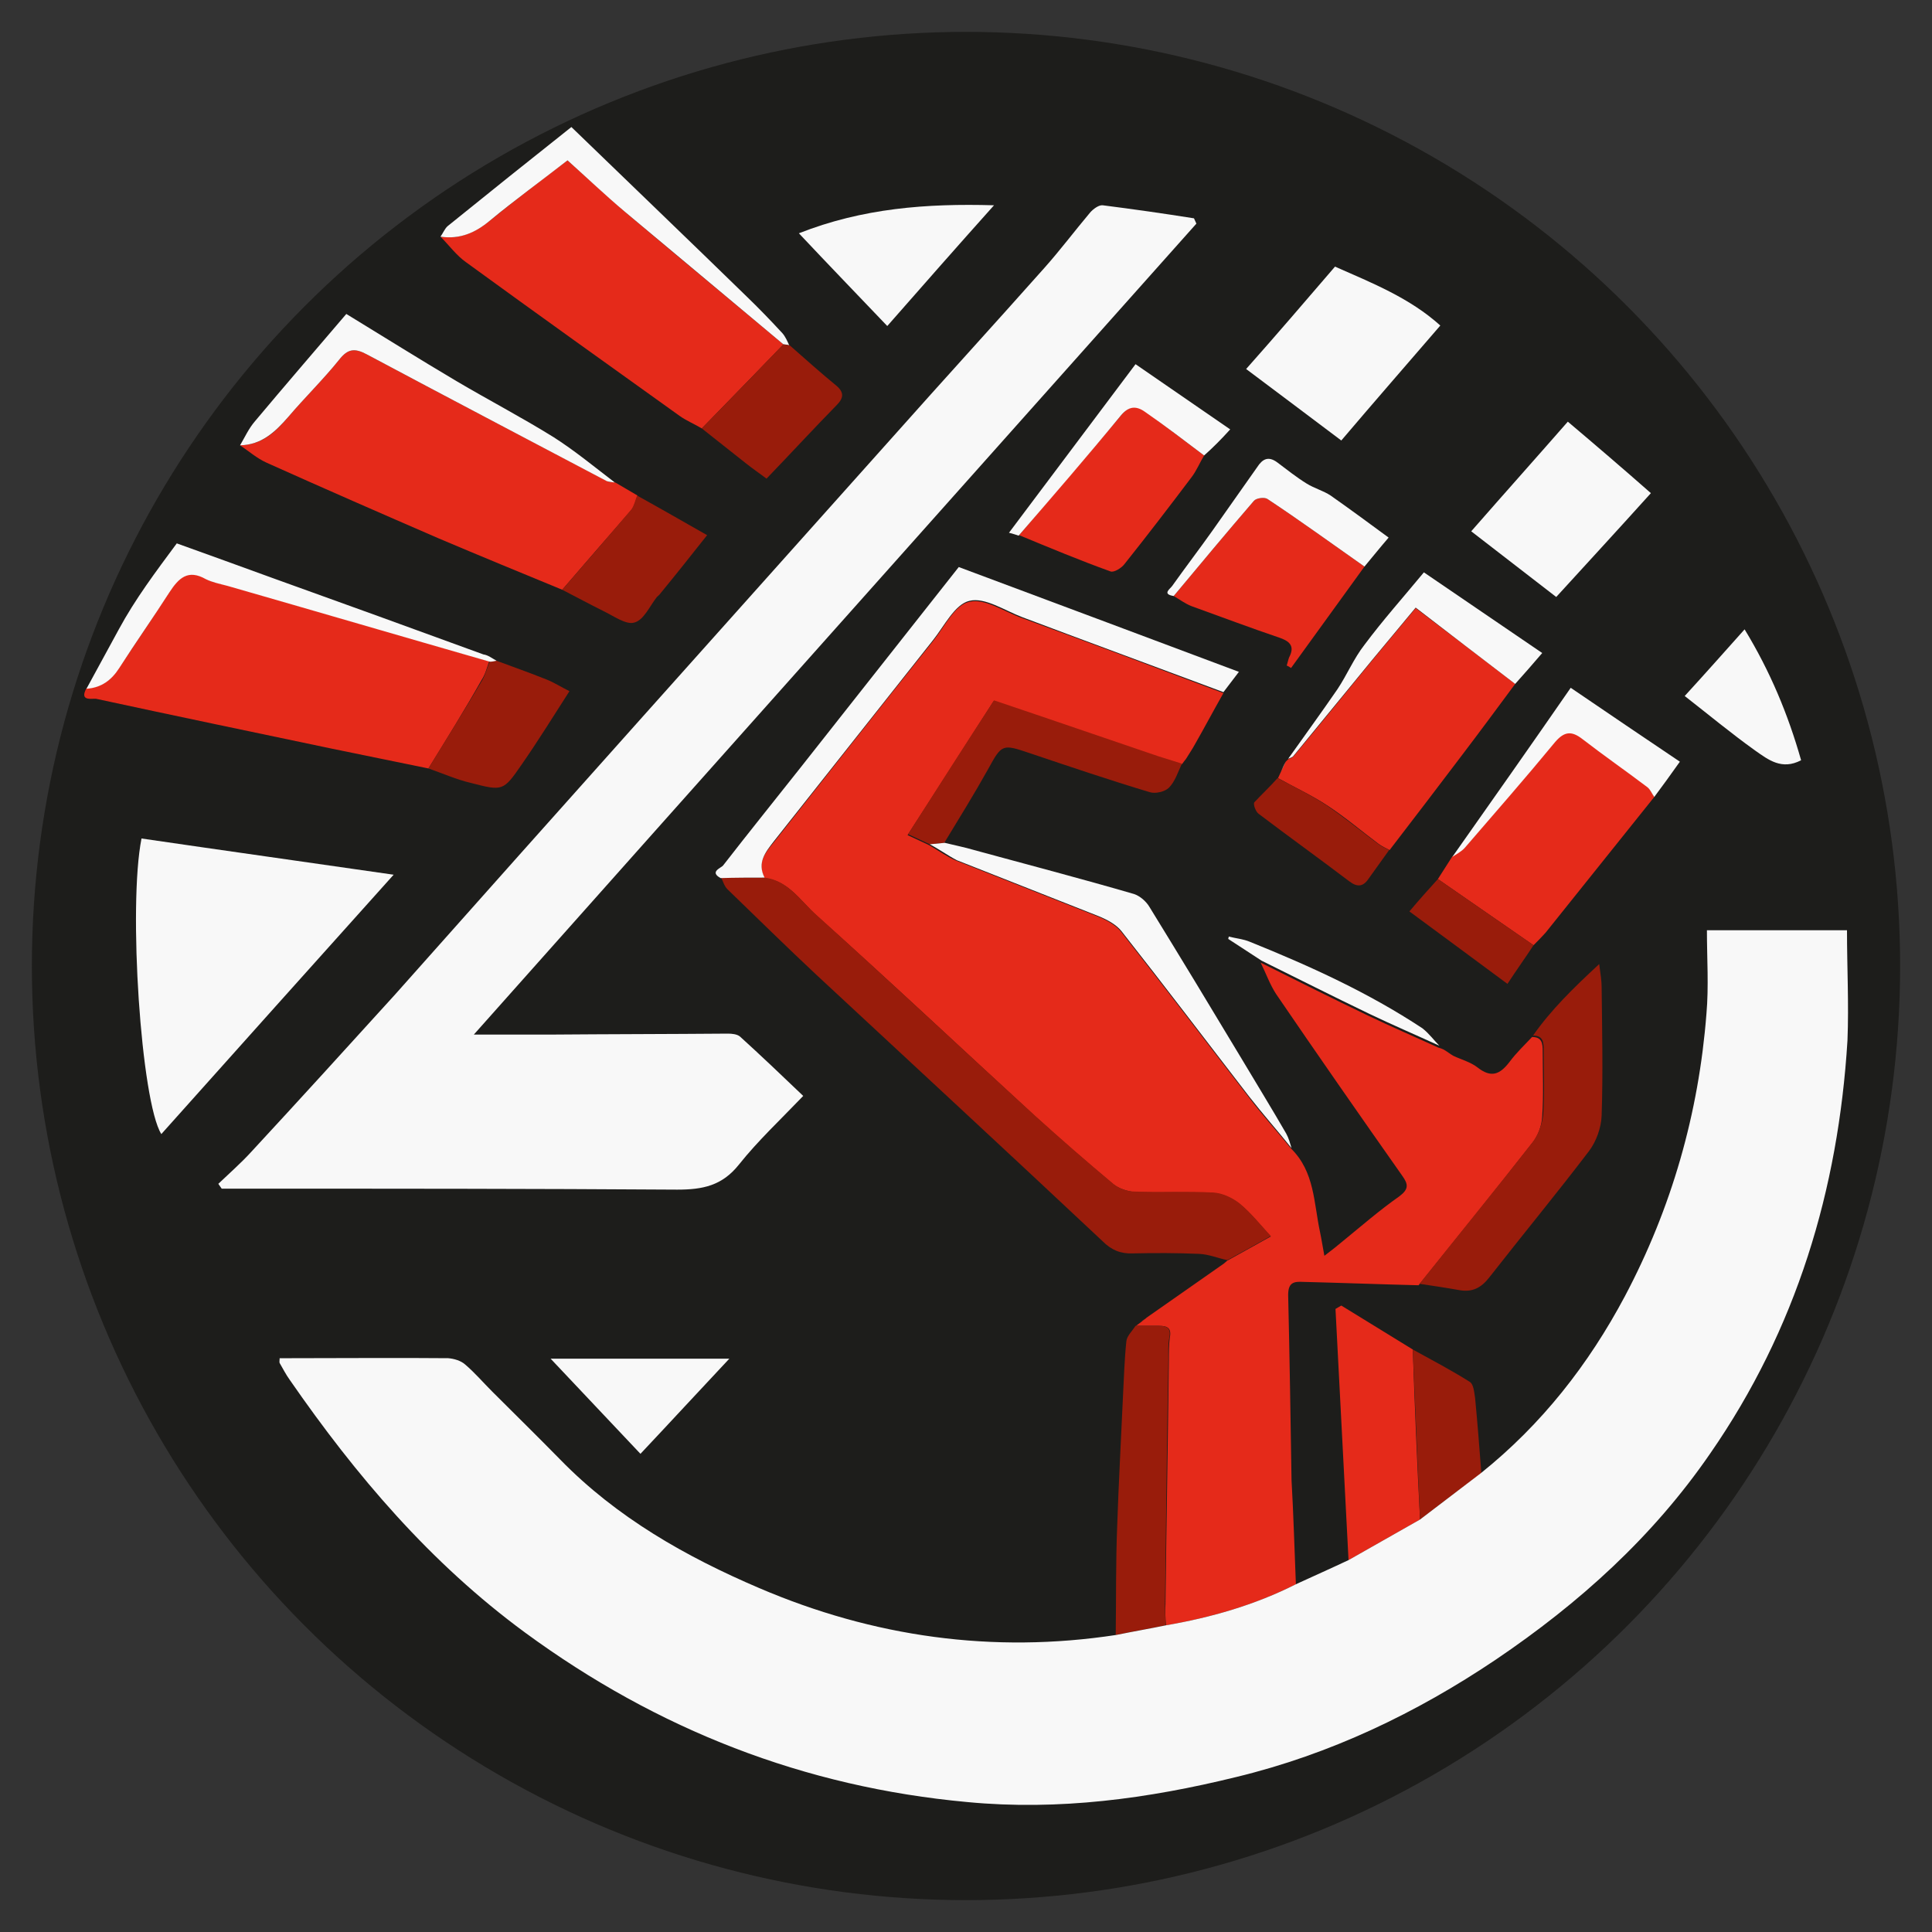 <?xml version="1.0" encoding="utf-8"?>
<!-- Generator: Adobe Illustrator 27.0.0, SVG Export Plug-In . SVG Version: 6.00 Build 0)  -->
<svg version="1.2" baseProfile="tiny-ps" id="Warstwa_1"
	 xmlns="http://www.w3.org/2000/svg" xmlns:xlink="http://www.w3.org/1999/xlink" viewBox="0 0 400 400"
	 overflow="visible" xml:space="preserve">
	 <rect x="0" y="0" width="400" height="400" fill="#333333" stroke="none"/>
	 <title>promotionalpowerhouse.com</title>
<circle fill="#1D1D1B" cx="200" cy="200" r="193.4"/>
<g>
	<path fill="#F8F8F8" d="M132.1,343.3"/>
	<path fill="#F8F8F8" d="M108,322.5"/>
	<path fill="#E52A1A" d="M268.3,328c-8.5,4.3-17.6,6.9-26.9,8.5c-0.1-1.5-0.2-2.9-0.1-4.4c0.2-16.8,0.5-33.7,0.7-50.5
		c0-1.6,0-3.2,0.2-4.7c0.4-2-0.6-2.4-2.2-2.4c-1.6,0-3.2,0-4.8,0c0.4-0.3,0.8-0.6,1.2-0.9c0.3-0.3,0.7-0.5,1-0.8
		c5.3-3.7,10.7-7.5,16-11.2c0.2-0.2,0.5-0.4,0.7-0.6c0,0,0,0,0,0c3.1-1.7,6.1-3.4,9-5c-2.2-2.4-4.1-4.8-6.4-6.7
		c-1.5-1.2-3.6-2.2-5.5-2.3c-5.4-0.3-10.8,0-16.2-0.2c-1.5-0.1-3.3-0.7-4.5-1.6c-5.5-4.6-10.9-9.3-16.2-14.1
		c-15.1-13.9-30-27.9-45.3-41.6c-3.2-2.9-5.7-7.1-10.7-7.7c-1.7-3.1,0.2-5.3,1.9-7.4c11-13.9,21.9-27.8,33-41.7
		c2.4-3,4.5-7.5,7.5-8.1c3.2-0.8,7.3,2.1,11,3.4c13.9,5.1,27.8,10.3,41.6,15.5c-2,3.5-3.9,7.1-5.9,10.6c-0.6,1.1-1.3,2.1-1.9,3.1
		c-0.3,0.3-0.5,0.7-0.8,1c0,0-0.1,0.1-0.1,0.1c-1.6-0.5-3.2-1-4.8-1.5c-11.2-3.8-22.5-7.6-34.1-11.6c-5.9,9.2-11.7,18.3-17.8,27.7
		c1.9,0.9,3.2,1.5,4.5,2.1c1.9,1.1,3.7,2.4,5.6,3.2c9.8,3.9,19.6,7.7,29.4,11.6c1.7,0.7,3.6,1.7,4.7,3.1
		c8.9,11.3,17.6,22.8,26.4,34.2c2.8,3.7,5.9,7.1,8.8,10.7c4.9,4.8,4.7,11.3,6,17.3c0.3,1.4,0.5,2.8,0.9,4.9c1.6-1.2,2.7-2.1,3.9-3.1
		c3.8-3.1,7.6-6.4,11.6-9.2c2-1.5,1.9-2.5,0.6-4.3c-8.8-12.5-17.5-25-26.1-37.6c-1.3-2-2.1-4.3-3.2-6.5c7.4,3.7,14.8,7.4,22.3,11
		c4.8,2.3,9.7,4.4,14.5,6.6c0.4,0.1,0.7,0.2,1.1,0.4c0.7,0.4,1.3,0.9,2,1.3c1.7,0.8,3.6,1.3,5,2.4c2.8,2.2,4.6,1.5,6.6-1.1
		c1.4-1.9,3.1-3.5,4.7-5.2c2.1,0,2.2,1.4,2.2,3c0,4.5,0.2,9-0.1,13.4c-0.1,2-0.9,4.2-2.2,5.7c-7.7,9.9-15.6,19.6-23.4,29.3
		c-8-0.2-15.9-0.5-23.9-0.7c-1.9-0.1-3.1,0.1-3.1,2.7c0.3,12.8,0.5,25.6,0.7,38.4C267.8,313.4,268,320.7,268.3,328z"/>
	<path fill="#F8F8F8" d="M98.1,214.2c5.3,0,10.6,0,15.8,0c12.3-0.1,24.5-0.1,36.8-0.2c0.8,0,1.9,0.1,2.5,0.6
		c4.3,3.9,8.5,7.9,13.1,12.3c-4.7,4.9-9.4,9.3-13.3,14.2c-3.5,4.4-7.5,5.2-12.8,5.2c-29.7-0.2-59.4-0.2-89-0.2c-1.8,0-3.5,0-5.3,0
		c-0.2-0.3-0.5-0.7-0.7-1c2.3-2.2,4.7-4.3,6.8-6.6c10-10.8,19.9-21.7,29.8-32.6C116,167.4,150.4,129,184.8,90.5
		c10.4-11.7,21-23.3,31.4-35c3.3-3.7,6.3-7.7,9.5-11.5c0.6-0.7,1.8-1.6,2.6-1.5c6.3,0.8,12.6,1.7,18.9,2.7c0.2,0.4,0.3,0.7,0.5,1.1
		C197.9,102.2,148,158.1,98.1,214.2z"/>
	<path fill="#E52A1A" d="M88.7,159.1c-6.7-1.4-13.3-2.7-20-4.1c-16.2-3.4-32.5-6.8-48.7-10.3c-0.7-0.2-3.7,0.7-2.1-2.2
		c3.1-0.1,5.2-1.8,6.8-4.3c3.5-5.2,7-10.4,10.4-15.7c1.9-2.9,3.8-4.8,7.5-2.7c1.3,0.8,3,1,4.5,1.4c18.1,5.2,36.2,10.5,54.2,15.7
		c-0.5,1.3-0.8,2.7-1.6,3.9C96.2,147,92.4,153.1,88.7,159.1z"/>
	<path fill="#E52A1A" d="M116.4,122.1c-8.5-3.5-17-7-25.5-10.6c-12-5.2-23.9-10.4-35.7-15.7c-2-0.9-3.7-2.4-5.5-3.6
		c4.5-0.1,7.3-2.7,10-5.9c3.4-4,7.2-7.7,10.5-11.8c1.8-2.3,3.2-2.5,5.8-1.1c16.5,8.8,33.1,17.5,49.7,26.2c0.5,0.3,1.1,0.2,1.7,0.3
		c1.5,0.9,3.1,1.8,4.6,2.7c-0.4,1-0.6,2.1-1.2,2.9C126,111,121.2,116.5,116.4,122.1z"/>
	<path fill="#F8F8F8" d="M29.3,173.6c17.1,2.5,34.2,4.9,52.2,7.5c-16.5,18.4-32.3,36-48.1,53.7C29.2,228.1,26.5,187.6,29.3,173.6z"
		/>
	<path fill="#E52A1A" d="M145.3,88.7c-1.5-0.9-3.2-1.6-4.6-2.6C125.9,75.5,111.2,65,96.5,54.3c-2-1.4-3.5-3.5-5.3-5.3
		c3.9,0.6,7.1-0.8,10.2-3.3c5.3-4.3,10.7-8.4,16.1-12.5c4,3.6,7.8,7.1,11.7,10.5c11,9.3,22,18.4,33,27.6c-2,2.1-4,4.1-6,6.2
		C152.6,81.2,148.9,85,145.3,88.7z"/>
	<path fill="#991C0B" d="M158.3,181.7c4.9,0.6,7.4,4.8,10.7,7.7c15.2,13.7,30.2,27.8,45.3,41.6c5.3,4.8,10.7,9.5,16.2,14.1
		c1.2,1,2.9,1.6,4.5,1.6c5.4,0.2,10.8-0.1,16.2,0.2c1.9,0.1,4,1.1,5.5,2.3c2.3,1.9,4.2,4.3,6.4,6.7c-2.8,1.6-5.9,3.3-9,5
		c-1.9-0.4-3.8-1.2-5.8-1.3c-4.6-0.2-9.2-0.2-13.8-0.1c-2.5,0.1-4.4-0.7-6.2-2.5c-19.7-18.5-39.5-36.8-59.3-55.2
		c-6.2-5.8-12.3-11.8-18.4-17.7c-0.7-0.7-0.9-1.7-1.4-2.6C152.3,181.7,155.3,181.7,158.3,181.7z"/>
	<path fill="#E52A1A" d="M313.7,141.6c-3.7,5-7.4,10-11.2,15c-4.9,6.5-9.9,13-14.8,19.4c-0.8-0.4-1.6-0.8-2.3-1.3
		c-3.6-2.7-7-5.6-10.7-8c-3.2-2.1-6.7-3.7-10.1-5.6c0.2-0.4,0.4-0.9,0.6-1.3c0.3-0.7,0.7-1.4,1-2.1c0,0-0.1,0.1-0.1,0.1
		c0.2-0.2,0.5-0.5,0.7-0.7c0,0-0.1,0.1-0.1,0.1c0.4-0.2,0.8-0.3,1.1-0.6c5.5-6.6,10.9-13.3,16.4-20c2.8-3.4,5.6-6.7,8.9-10.7
		C300.1,131.2,306.9,136.4,313.7,141.6z"/>
	<path fill="#E52A1A" d="M342.5,165c-7.5,9.4-15,18.7-22.5,28.1c-0.8,0.9-1.7,1.8-2.5,2.6c-6.6-4.6-13.2-9.1-19.8-13.7
		c1-1.6,2-3.1,3-4.7c0.9-0.6,1.9-1.1,2.6-1.9c6.3-7.3,12.6-14.5,18.7-21.9c1.9-2.3,3.4-2.3,5.6-0.6c4.4,3.4,9,6.6,13.5,10
		C341.7,163.4,342.1,164.3,342.5,165z"/>
	<path fill="#991C0B" d="M293.9,265.8c7.8-9.8,15.7-19.5,23.4-29.3c1.2-1.6,2-3.8,2.2-5.7c0.3-4.5,0.1-9,0.1-13.4c0-1.6-0.1-3-2.2-3
		c3.7-5.3,8.3-9.8,13.7-14.8c0.3,2.3,0.5,3.5,0.5,4.8c0.1,8.9,0.3,17.7,0,26.6c-0.1,2.5-1.1,5.3-2.6,7.3
		c-6.7,8.8-13.8,17.4-20.6,26.1c-1.7,2.2-3.5,3.2-6.3,2.7C299.3,266.6,296.6,266.2,293.9,265.8z"/>
	<path fill="#F8F8F8" d="M158.3,181.7c-3,0-6.1,0-9.1,0.1c-2.4-1.3,0.1-2.1,0.5-2.6c5.2-6.7,10.6-13.4,15.9-20.1
		c10.9-13.8,21.7-27.5,32.9-41.7c19,7.1,38.3,14.3,58,21.7c-1.2,1.6-2.2,2.9-3.2,4.2c-13.9-5.2-27.8-10.3-41.6-15.5
		c-3.7-1.4-7.8-4.2-11-3.4c-3,0.7-5.2,5.2-7.5,8.1c-11,13.9-22,27.8-33,41.7C158.5,176.4,156.7,178.6,158.3,181.7z"/>
	<path fill="#F8F8F8" d="M276.4,55.2c7.7,3.4,15.5,6.5,21.8,12.2c-6.9,8-13.7,15.8-20.5,23.8c-6.4-4.8-13-9.8-19.7-14.8
		C264.3,69.3,270.3,62.3,276.4,55.2z"/>
	<path fill="#E52A1A" d="M294,314.6c-4.9,2.8-9.9,5.6-14.8,8.4c-0.9-17.3-1.8-34.7-2.7-52c0.4-0.2,0.8-0.5,1.2-0.7
		c4.9,3,9.9,6.1,14.8,9.1C292.9,291.1,293.4,302.9,294,314.6z"/>
	<path fill="#E52A1A" d="M282.5,117.3c-5.1,7-10.1,14-15.2,21c-0.3-0.2-0.6-0.4-0.9-0.5c0.2-0.6,0.3-1.2,0.5-1.7
		c1.1-2.1,0.4-3.2-1.8-4c-6.2-2.1-12.3-4.4-18.4-6.6c-1.3-0.5-2.5-1.4-3.7-2.1c5.5-6.6,11-13.2,16.6-19.7c0.5-0.6,2.2-0.8,2.8-0.4
		C269.2,107.8,275.8,112.6,282.5,117.3z"/>
	<path fill="#E52A1A" d="M249.3,94.3c-0.9,1.5-1.6,3.2-2.6,4.5c-4.6,6.1-9.2,12.1-13.9,18c-0.6,0.8-2.2,1.8-2.9,1.5
		c-6.4-2.3-12.6-4.9-18.9-7.5c7-8.3,14.2-16.5,21.1-24.8c1.7-2.1,3.3-2.1,5.1-0.8C241.3,88.3,245.3,91.3,249.3,94.3z"/>
	<path fill="#F8F8F8" d="M341.8,102.1c-7.3,8.1-13.4,14.7-19.6,21.5c-6.1-4.7-11.9-9.2-17.6-13.6c7-8,13.7-15.5,20-22.7
		C330.4,92.2,336,97,341.8,102.1z"/>
	<path fill="#991C0B" d="M235.1,274.5c1.6,0,3.2,0,4.8,0c1.6,0,2.6,0.4,2.2,2.4c-0.3,1.5-0.2,3.1-0.2,4.7
		c-0.3,16.8-0.5,33.7-0.7,50.5c0,1.5,0.1,2.9,0.1,4.4c-3.4,0.7-6.9,1.3-10.3,2c0.1-7.5,0-15,0.3-22.5c0.3-9,0.8-17.9,1.2-26.9
		c0.2-3.8,0.3-7.6,0.7-11.4C233.3,276.6,234.4,275.6,235.1,274.5z"/>
	<path fill="#991C0B" d="M192.5,174.8c-1.3-0.6-2.6-1.2-4.5-2.1c6-9.4,11.8-18.5,17.8-27.7c11.6,3.9,22.9,7.8,34.1,11.6
		c1.6,0.5,3.2,1,4.8,1.5c-0.8,1.7-1.4,3.7-2.7,5c-0.8,0.8-2.8,1.3-4,0.9c-8.3-2.5-16.6-5.3-24.9-8.1c-5.6-1.9-5.7-1.8-8.5,3.3
		c-2.9,5.2-6,10.2-9.1,15.3C194.6,174.6,193.6,174.7,192.5,174.8z"/>
	<path fill="#F8F8F8" d="M183.7,67.5c-6.1-6.4-12-12.5-18.3-19.2c13.2-5.2,26.4-6.2,40.4-5.8C198.1,51.1,190.9,59.3,183.7,67.5z"/>
	<path fill="#F8F8F8" d="M192.5,174.8c1-0.1,2.1-0.2,3.1-0.3c2,0.5,4.1,0.9,6.1,1.5c11,3,22.1,5.9,33.1,9.1c1.2,0.4,2.5,1.5,3.2,2.7
		c6.4,10.4,12.7,20.8,19,31.3c3.1,5.2,6.3,10.4,9.3,15.6c0.5,0.9,0.8,2,1.1,3c-2.9-3.6-6-7.1-8.8-10.7
		c-8.8-11.4-17.5-22.9-26.4-34.2c-1.1-1.4-3-2.4-4.7-3.1c-9.8-3.9-19.6-7.7-29.4-11.6C196.2,177.1,194.4,175.8,192.5,174.8z"/>
	<path fill="#991C0B" d="M88.7,159.1c3.7-6.1,7.5-12.1,11.1-18.2c0.7-1.2,1-2.6,1.6-3.9c0.5-0.1,1-0.2,1.4-0.2
		c3.5,1.3,6.9,2.5,10.4,3.9c1.5,0.6,2.9,1.5,4.7,2.4c-3.4,5.3-6.5,10.3-9.9,15.2c-3.8,5.5-3.9,5.5-10.5,3.8
		C94.5,161.4,91.6,160.1,88.7,159.1z"/>
	<path fill="#F8F8F8" d="M127.3,99.9c-0.6-0.1-1.2-0.1-1.7-0.3C109.1,90.9,92.5,82.2,76,73.4c-2.6-1.4-4-1.2-5.8,1.1
		c-3.3,4.1-7.1,7.8-10.5,11.8c-2.7,3.1-5.5,5.8-10,5.9c1-1.7,1.8-3.5,3.1-5c6.2-7.4,12.5-14.7,18.9-22.2c7.7,4.7,15.2,9.4,22.8,13.9
		c6.6,3.9,13.5,7.5,20.1,11.6C119,93.3,123.1,96.7,127.3,99.9z"/>
	<path fill="#F8F8F8" d="M162.2,71.3c-11-9.2-22-18.4-33-27.6c-3.9-3.3-7.7-6.9-11.7-10.5c-5.4,4.2-10.9,8.2-16.1,12.5
		c-3,2.5-6.2,3.9-10.2,3.3c0.5-0.7,0.9-1.7,1.5-2.2c8.4-6.8,16.9-13.6,25.6-20.5c12.3,11.9,24.3,23.4,36.2,35
		c2.6,2.5,5.1,5.1,7.5,7.7c0.6,0.7,1,1.6,1.4,2.5C163.1,71.4,162.6,71.3,162.2,71.3z"/>
	<path fill="#991C0B" d="M162.2,71.3c0.4,0.1,0.8,0.1,1.3,0.2c3.2,2.8,6.3,5.6,9.6,8.3c1.7,1.4,1.6,2.6,0.1,4.1
		c-4.8,4.9-9.4,9.9-14.5,15.2c-1.3-1-2.8-2-4.3-3.2c-3-2.4-6.1-4.8-9.1-7.2c3.6-3.7,7.3-7.5,10.9-11.2
		C158.2,75.4,160.2,73.3,162.2,71.3z"/>
	<path fill="#F8F8F8" d="M102.8,136.8c-0.5,0.1-0.9,0.2-1.4,0.2c-18.1-5.2-36.2-10.5-54.3-15.7c-1.5-0.4-3.1-0.7-4.5-1.4
		c-3.7-2.1-5.6-0.2-7.5,2.7c-3.4,5.3-7,10.4-10.4,15.7c-1.6,2.5-3.7,4.1-6.8,4.3c2.2-4.1,4.5-8.2,6.7-12.3c3.4-6.3,7.7-12,12-17.8
		c6.7,2.4,13.3,4.8,19.9,7.2c14.5,5.2,29.1,10.5,43.6,15.8C101,135.6,101.9,136.3,102.8,136.8z"/>
	<path fill="#991C0B" d="M116.4,122.1c4.8-5.5,9.6-11.1,14.3-16.6c0.6-0.8,0.8-1.9,1.2-2.9c4.7,2.6,9.4,5.3,14.5,8.2
		c-3.4,4.3-6.5,8.2-9.7,12.1c-0.2,0.3-0.5,0.5-0.7,0.7c-1.5,1.9-2.7,4.8-4.7,5.3c-1.7,0.5-4.3-1.4-6.4-2.4
		C122.1,125.1,119.3,123.6,116.4,122.1z"/>
	<path fill="#F8F8F8" d="M114,281.3c12,0,24.1,0,37,0c-6.2,6.6-12,12.9-18.4,19.7C126.4,294.4,120.2,287.9,114,281.3z"/>
	<path fill="#991C0B" d="M294,314.6c-0.5-11.7-1-23.5-1.5-35.2c4,2.2,8,4.3,11.8,6.7c0.8,0.5,0.9,2.1,1.1,3.3
		c0.5,5.2,0.9,10.4,1.3,15.6C302.4,308.2,298.2,311.4,294,314.6z"/>
	<path fill="#F8F8F8" d="M313.7,141.6c-6.8-5.2-13.6-10.4-20.6-15.8c-3.3,4-6.1,7.3-8.9,10.7c-5.5,6.7-10.9,13.3-16.4,20
		c-0.2,0.3-0.7,0.4-1.1,0.6c3.4-4.8,6.9-9.6,10.2-14.4c2-3,3.4-6.4,5.6-9.2c3.8-5.1,8-9.8,12.3-15c8.1,5.5,16.1,11,24.5,16.7
		C317.4,137.4,315.6,139.5,313.7,141.6z"/>
	<path fill="#F8F8F8" d="M372.9,157.4c-4,2.1-6.8-0.1-9.5-2c-4.9-3.5-9.6-7.4-14.6-11.3c4.3-4.7,8.2-9.1,12.4-13.8
		C366.5,139,370.2,147.9,372.9,157.4z"/>
	<path fill="#F8F8F8" d="M342.5,165c-0.5-0.7-0.8-1.5-1.4-2c-4.5-3.4-9.1-6.6-13.5-10c-2.2-1.7-3.7-1.6-5.6,0.6
		c-6.1,7.4-12.4,14.6-18.7,21.9c-0.7,0.8-1.7,1.3-2.6,1.9c8.1-11.5,16.2-23,24.5-35c7.8,5.3,15,10.2,22.6,15.3
		C345.9,160.4,344.2,162.7,342.5,165z"/>
	<path fill="#F8F8F8" d="M282.5,117.3c-6.7-4.7-13.3-9.5-20.1-14c-0.6-0.4-2.3-0.2-2.8,0.4c-5.6,6.5-11.1,13.1-16.6,19.7
		c-2.5-0.4-0.7-1.5-0.3-2.1c2.7-3.8,5.6-7.6,8.3-11.4c3.1-4.4,6.2-8.8,9.3-13.2c1.1-1.7,2.3-2.3,4.1-1c2,1.5,4,3.1,6.1,4.4
		c1.6,1,3.5,1.5,5,2.5c4,2.8,7.9,5.7,12,8.7C285.6,113.5,284.1,115.4,282.5,117.3z"/>
	<path fill="#F8F8F8" d="M249.3,94.3c-4-3-8-6.1-12.2-9c-1.8-1.3-3.4-1.3-5.1,0.8c-6.9,8.4-14,16.6-21.1,24.8
		c-0.6-0.2-1.2-0.4-2-0.6c8.8-11.7,17.4-23.2,26.2-34.9c6.7,4.6,12.8,8.8,19.6,13.5C252.8,91,251.1,92.7,249.3,94.3z"/>
	<path fill="#991C0B" d="M264.5,161.1c3.4,1.8,6.9,3.5,10.1,5.6c3.7,2.5,7.2,5.4,10.7,8c0.7,0.5,1.5,0.9,2.3,1.3c-1.4,2-2.9,4-4.3,6
		c-1.1,1.6-2.3,1.7-3.9,0.5c-6.2-4.7-12.6-9.3-18.8-14c-0.6-0.4-1.2-2-0.9-2.4C261.3,164.4,263,162.8,264.5,161.1z"/>
	<path fill="#991C0B" d="M297.7,182c6.6,4.6,13.2,9.1,19.8,13.7c-1.7,2.6-3.5,5.1-5.4,8c-6.9-5.1-13.5-10-20.3-15
		C293.9,186.2,295.8,184.1,297.7,182z"/>
	<path fill="#F8F8F8" d="M298,216.5c-4.8-2.2-9.7-4.3-14.5-6.6c-7.5-3.6-14.8-7.3-22.3-11c-2.3-1.5-4.6-3-6.9-4.5
		c0-0.2,0.1-0.3,0.1-0.5c1.5,0.4,3,0.5,4.4,1.1c12.4,5,24.5,10.5,35.7,17.9C295.9,214,296.9,215.4,298,216.5z"/>
	<path fill="#F8F8F8" d="M301.1,218.2c-0.7-0.4-1.3-0.9-2-1.3C299.8,217.3,300.4,217.8,301.1,218.2z"/>
	<path fill="#F8F8F8" d="M266.2,157.7c-0.3,0.7-0.7,1.4-1,2.1C265.5,159.1,265.8,158.4,266.2,157.7z"/>
	<path fill="#991C0B" d="M237.3,272.8c-0.3,0.3-0.7,0.5-1,0.8C236.6,273.4,237,273.1,237.3,272.8z"/>
	<path fill="#991C0B" d="M244.8,157.9c0.3-0.3,0.5-0.7,0.8-1C245.3,157.3,245,157.6,244.8,157.9z"/>
	<path fill="#991C0B" d="M254,261c-0.2,0.2-0.5,0.4-0.7,0.6C253.5,261.4,253.8,261.2,254,261z"/>
	<path fill="#F8F8F8" d="M266.9,157c-0.2,0.2-0.5,0.5-0.7,0.7C266.4,157.5,266.6,157.3,266.9,157z"/>
	<path fill="#F8F8F8" d="M382.4,192.6h-29c0,5.9,0.4,11.6-0.1,17.3c-1.6,20.6-7.2,40.2-16.9,58.5c-7.5,14.1-17.2,26.5-29.8,36.6
		c-4.2,3.2-8.4,6.4-12.6,9.6c-4.9,2.8-9.9,5.6-14.8,8.4c-3.6,1.7-7.2,3.3-10.9,5c-8.5,4.3-17.6,6.9-26.9,8.5
		c-3.4,0.7-6.9,1.3-10.3,2c-25.6,3.9-50.3,0.4-73.9-9.7c-15.2-6.5-29.5-14.6-41.2-26.6c-4.6-4.7-9.4-9.4-14.1-14.1
		c-1.9-1.9-3.6-3.9-5.6-5.6c-0.9-0.8-2.3-1.2-3.5-1.3c-10.8-0.1-21.6,0-32.4,0c-0.8,0-1.7,0-2.5,0c0,0.5-0.1,0.8,0,1
		c0.7,1.2,1.3,2.4,2.1,3.5c13.7,19.8,29.1,37.9,48.7,52.3c27.4,20.1,57.8,32,91.6,35.1c18.9,1.8,37.4-0.7,55.7-5.2
		c19.4-4.7,37.2-13.2,53.7-24.3c17.3-11.7,32.5-25.4,44.4-42.7c17.8-25.7,26.5-54.5,28.4-85.5C382.8,207.9,382.4,200.2,382.4,192.6z
		"/>
</g>
</svg>

